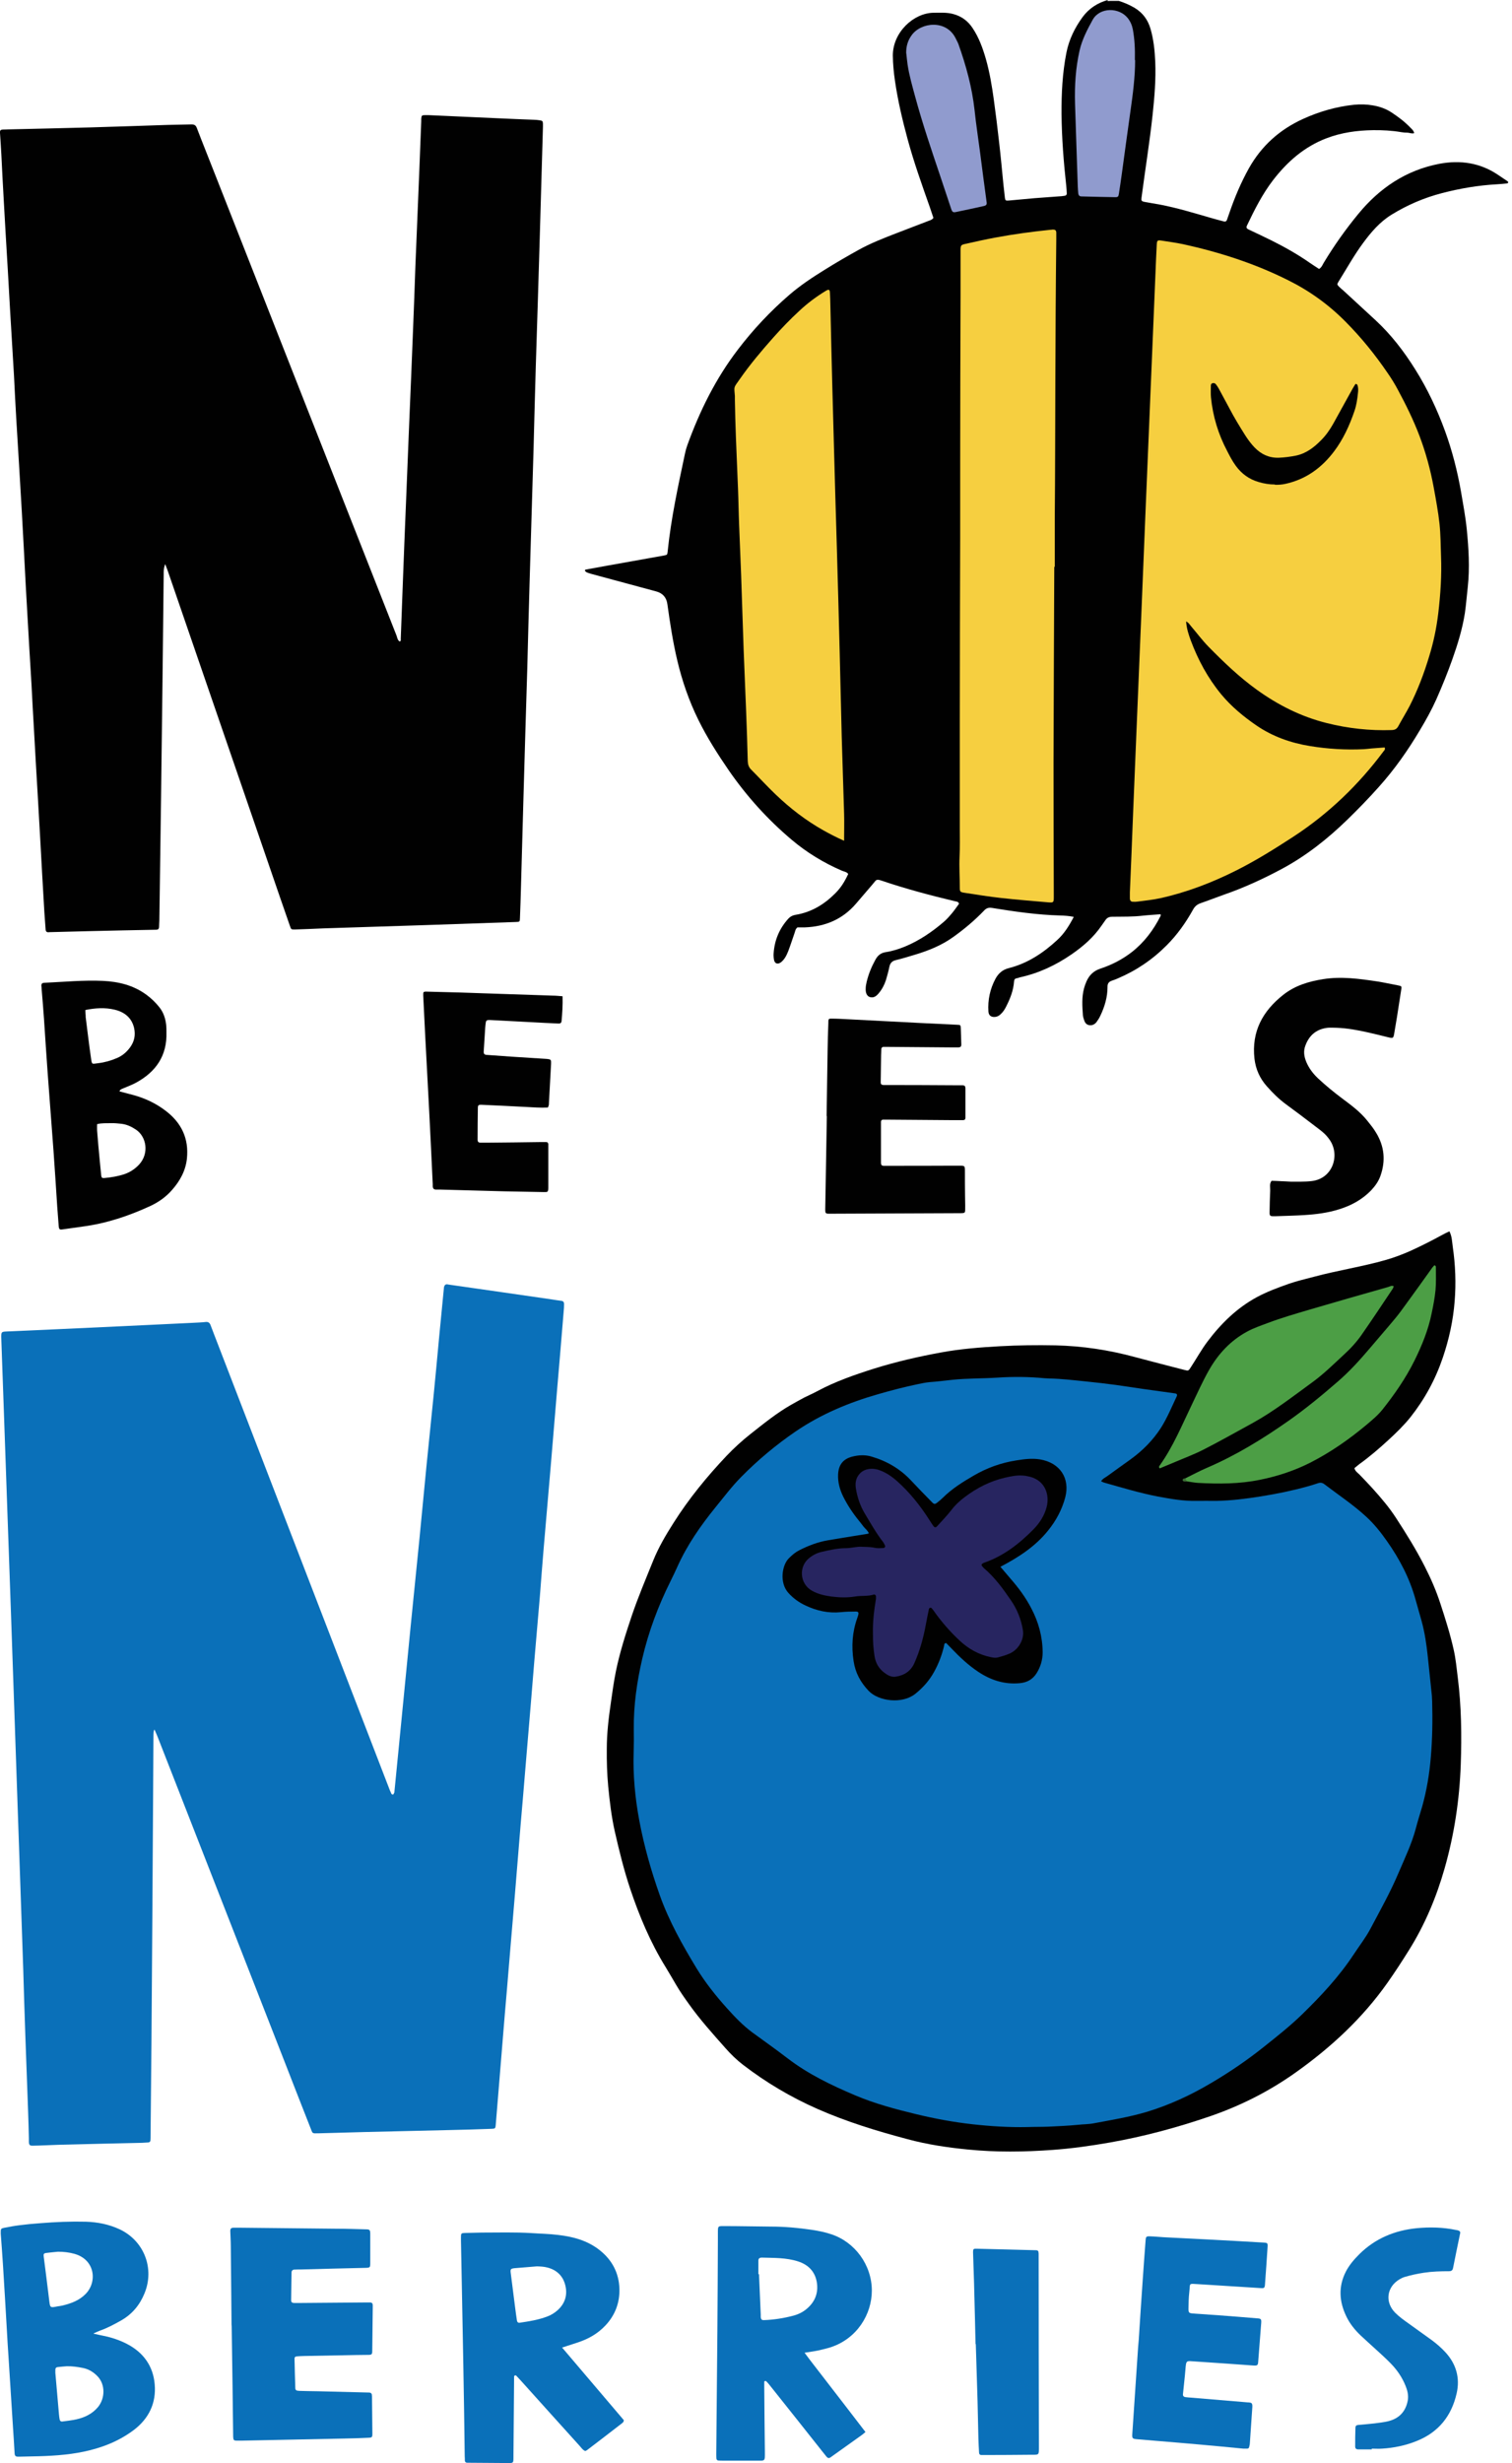 <svg width="121" height="197" viewBox="0 0 121 197" fill="none" xmlns="http://www.w3.org/2000/svg">
<path d="M31.56 143.34C31.78 141.07 32.01 138.8 32.23 136.53C32.44 134.39 32.65 132.24 32.86 130.1C33.09 127.75 33.34 125.39 33.57 123.04C33.76 121.11 33.94 119.17 34.13 117.24C34.32 115.33 34.52 113.42 34.71 111.51C34.86 110 35 108.48 35.14 106.97C35.27 105.67 35.39 104.36 35.52 103.06C35.52 102.98 35.54 102.89 35.58 102.82C35.6 102.77 35.67 102.73 35.72 102.72C35.78 102.71 35.84 102.73 35.91 102.74C37.33 102.94 38.75 103.15 40.17 103.35C41.49 103.54 42.8 103.73 44.12 103.92C44.39 103.96 44.66 104.01 44.93 104.04C45.09 104.06 45.14 104.16 45.14 104.3C45.14 104.49 45.13 104.68 45.11 104.87C44.94 106.93 44.77 108.99 44.59 111.06C44.42 113.06 44.26 115.06 44.09 117.06C43.9 119.31 43.7 121.56 43.51 123.81C43.4 125.07 43.31 126.34 43.21 127.6C43.06 129.35 42.91 131.09 42.76 132.84C42.66 134.02 42.57 135.2 42.47 136.38C42.36 137.73 42.24 139.07 42.13 140.42C42.03 141.58 41.94 142.73 41.84 143.89C41.72 145.28 41.6 146.67 41.49 148.06C41.39 149.28 41.29 150.5 41.19 151.72C41.08 153.02 40.97 154.33 40.86 155.63C40.76 156.79 40.67 157.95 40.57 159.1C40.45 160.49 40.33 161.88 40.22 163.27C40.12 164.45 40.03 165.63 39.93 166.81C39.84 167.86 39.76 168.91 39.67 169.97C39.65 170.22 39.62 170.25 39.36 170.26C38.22 170.3 37.08 170.34 35.94 170.36C33.66 170.42 31.38 170.46 29.1 170.52C27.9 170.55 26.69 170.59 25.49 170.62C24.95 170.63 25.03 170.65 24.85 170.2C24.17 168.47 23.49 166.74 22.82 165.01C19.42 156.32 16.03 147.64 12.63 138.95C12.56 138.76 12.47 138.58 12.36 138.32C12.26 138.52 12.29 138.66 12.28 138.8C12.27 140.55 12.26 142.31 12.25 144.06C12.21 150.5 12.17 156.95 12.12 163.39C12.1 165.86 12.07 168.33 12.05 170.8C12.05 170.93 12.05 171.05 12.04 171.18C12.04 171.27 11.98 171.34 11.88 171.35C11.71 171.36 11.54 171.37 11.37 171.38C9.13 171.43 6.89 171.48 4.65 171.54C3.97 171.56 3.3 171.6 2.62 171.61C2.38 171.61 2.33 171.56 2.31 171.32C2.31 171.21 2.31 171.11 2.31 171C2.29 170.3 2.28 169.61 2.25 168.91C2.18 166.8 2.09 164.69 2.02 162.58C1.96 160.89 1.91 159.2 1.86 157.51C1.78 155.08 1.69 152.66 1.61 150.23C1.53 147.82 1.44 145.42 1.36 143.01C1.28 140.58 1.19 138.16 1.11 135.73C1.03 133.32 0.94 130.92 0.86 128.51C0.77 126.06 0.69 123.61 0.6 121.17C0.52 118.79 0.43 116.4 0.35 114.02C0.27 111.76 0.19 109.5 0.11 107.25C0.11 107.14 0.1 107.04 0.1 106.93C0.1 106.53 0.12 106.51 0.53 106.49C1.88 106.43 3.23 106.37 4.58 106.31C6.37 106.23 8.17 106.14 9.96 106.06C11.77 105.97 13.59 105.89 15.4 105.8C15.76 105.78 16.12 105.77 16.47 105.73C16.67 105.71 16.78 105.8 16.85 105.98C16.94 106.22 17.03 106.45 17.12 106.69C21.81 118.86 26.51 131.02 31.2 143.19C31.24 143.29 31.28 143.38 31.33 143.48C31.51 143.63 31.5 143.41 31.57 143.35L31.56 143.34Z" fill="#0A70B9"/>
<path d="M13.2 45.16C13.09 45.5 13.1 45.71 13.1 45.92C13.07 48.62 13.04 51.33 13.01 54.03C12.97 57.26 12.93 60.49 12.89 63.72C12.85 66.85 12.8 69.97 12.76 73.1C12.76 73.44 12.75 73.78 12.73 74.11C12.72 74.31 12.66 74.36 12.45 74.36C11.58 74.38 10.72 74.39 9.85 74.41C7.93 74.45 6.01 74.5 4.08 74.55C4.02 74.55 3.95 74.55 3.89 74.56C3.74 74.57 3.66 74.5 3.65 74.34C3.62 73.88 3.58 73.41 3.55 72.95C3.43 70.95 3.32 68.94 3.21 66.94C3.15 65.89 3.09 64.83 3.03 63.78C2.92 61.92 2.81 60.07 2.71 58.21C2.64 57.05 2.58 55.89 2.52 54.73C2.41 52.92 2.3 51.1 2.2 49.29C2.15 48.47 2.11 47.65 2.06 46.82C1.96 44.88 1.86 42.94 1.75 41C1.61 38.49 1.45 35.98 1.3 33.47C1.23 32.33 1.18 31.19 1.12 30.05C1.02 28.32 0.91 26.59 0.81 24.86C0.74 23.74 0.69 22.62 0.62 21.51C0.51 19.68 0.4 17.84 0.3 16.01C0.23 14.81 0.17 13.61 0.11 12.4C0.08 11.81 0.04 11.22 -2.32675e-05 10.63C-0.01 10.42 0.04 10.37 0.25 10.36C0.38 10.36 0.5 10.36 0.63 10.35C2.83 10.3 5.02 10.25 7.22 10.19C9.29 10.13 11.36 10.06 13.43 9.99C14.06 9.97 14.7 9.97 15.33 9.95C15.55 9.95 15.67 10.02 15.75 10.23C16.23 11.49 16.74 12.74 17.23 14C22.06 26.27 26.88 38.53 31.72 50.8C31.79 50.97 31.8 51.18 31.97 51.3C32.1 51.29 32.07 51.19 32.07 51.11C32.13 49.59 32.18 48.07 32.24 46.55C32.32 44.36 32.41 42.16 32.5 39.97C32.58 37.99 32.66 36 32.74 34.02C32.85 31.42 32.96 28.83 33.06 26.23C33.13 24.61 33.18 22.98 33.24 21.35C33.34 18.75 33.46 16.16 33.56 13.56C33.61 12.27 33.66 10.99 33.71 9.7C33.71 9.64 33.71 9.57 33.71 9.51C33.73 9.24 33.76 9.21 34 9.21C34.11 9.21 34.21 9.21 34.32 9.21C36.09 9.29 37.87 9.37 39.64 9.45C40.67 9.5 41.71 9.54 42.74 9.58C42.89 9.58 43.04 9.6 43.18 9.62C43.4 9.65 43.44 9.68 43.45 9.89C43.45 9.97 43.45 10.06 43.45 10.14C43.37 13.03 43.28 15.92 43.2 18.82C43.1 22.28 42.99 25.74 42.88 29.21C42.81 31.43 42.76 33.64 42.7 35.86C42.6 39.45 42.48 43.04 42.38 46.63C42.31 48.87 42.26 51.11 42.2 53.34C42.09 56.95 41.98 60.56 41.88 64.17C41.81 66.45 41.76 68.73 41.69 71.01C41.67 71.81 41.64 72.61 41.61 73.42C41.6 73.72 41.6 73.73 41.28 73.74C38.85 73.82 36.42 73.91 33.99 73.99C31.29 74.08 28.58 74.16 25.88 74.25C25.12 74.28 24.36 74.32 23.6 74.34C23.3 74.34 23.3 74.34 23.2 74.05C22.65 72.48 22.11 70.9 21.57 69.33C18.86 61.45 16.15 53.58 13.44 45.7C13.39 45.54 13.32 45.39 13.22 45.12L13.2 45.16Z" fill="#010101"/>
<path d="M88.63 0.08C88.71 0.08 88.8 0.08 88.88 0.07C89.01 0.07 89.14 0.07 89.27 0.07C89.36 0.07 89.44 0.07 89.53 0.07C89.97 0.21 90.4 0.39 90.8 0.63C91.45 1.02 91.86 1.58 92.07 2.3C92.32 3.16 92.41 4.04 92.45 4.93C92.51 6.35 92.39 7.76 92.24 9.17C92 11.4 91.64 13.6 91.35 15.82C91.32 16.05 91.35 16.1 91.61 16.15C92.02 16.23 92.44 16.29 92.86 16.37C94.21 16.63 95.52 17.03 96.84 17.41C97.2 17.52 97.57 17.61 97.94 17.71C98.06 17.74 98.15 17.7 98.19 17.58C98.26 17.38 98.33 17.18 98.4 16.98C98.82 15.76 99.32 14.58 99.95 13.45C100.96 11.66 102.41 10.36 104.28 9.51C105.58 8.92 106.93 8.53 108.35 8.38C108.86 8.33 109.36 8.34 109.87 8.43C110.4 8.52 110.89 8.69 111.34 8.98C111.89 9.34 112.41 9.73 112.87 10.21C112.98 10.33 113.13 10.43 113.17 10.65C112.99 10.71 112.81 10.62 112.64 10.61C112.47 10.61 112.3 10.6 112.14 10.57C111.39 10.44 110.62 10.4 109.87 10.41C108.6 10.43 107.35 10.6 106.15 11.06C104.37 11.74 103.01 12.94 101.87 14.42C101.02 15.53 100.39 16.78 99.79 18.04C99.72 18.19 99.76 18.27 99.89 18.34C100.52 18.64 101.15 18.93 101.77 19.24C102.83 19.77 103.86 20.35 104.83 21.03C105.07 21.2 105.32 21.35 105.56 21.51C105.76 21.39 105.83 21.2 105.92 21.04C106.75 19.66 107.68 18.35 108.7 17.11C110.4 15.04 112.52 13.61 115.19 13.1C116.84 12.79 118.43 13.01 119.86 13.97C120.12 14.15 120.39 14.32 120.65 14.5C120.68 14.52 120.7 14.57 120.69 14.6C120.69 14.63 120.64 14.67 120.61 14.67C120.34 14.7 120.06 14.72 119.79 14.74C118.31 14.82 116.85 15.07 115.42 15.44C113.98 15.81 112.63 16.39 111.36 17.17C110.42 17.75 109.72 18.57 109.08 19.44C108.35 20.43 107.76 21.5 107.11 22.54C106.99 22.74 107 22.76 107.15 22.92C107.27 23.04 107.4 23.15 107.53 23.26C108.38 24.05 109.24 24.83 110.09 25.62C111.34 26.78 112.36 28.11 113.26 29.55C114.24 31.11 115.02 32.77 115.65 34.5C116.22 36.07 116.63 37.68 116.92 39.33C117.09 40.33 117.28 41.33 117.38 42.33C117.53 43.86 117.63 45.4 117.46 46.95C117.38 47.64 117.33 48.34 117.23 49.03C117.03 50.31 116.65 51.54 116.22 52.75C115.84 53.82 115.41 54.88 114.95 55.92C114.57 56.77 114.12 57.58 113.64 58.38C112.68 60 111.6 61.54 110.34 62.94C109.54 63.84 108.7 64.7 107.84 65.54C106.26 67.08 104.54 68.44 102.59 69.49C101.08 70.3 99.53 71.01 97.91 71.57C97.29 71.79 96.68 72.03 96.07 72.24C95.79 72.34 95.61 72.5 95.47 72.76C94.89 73.8 94.21 74.76 93.37 75.6C92.24 76.74 90.94 77.62 89.46 78.25C89.3 78.32 89.15 78.38 88.99 78.43C88.74 78.51 88.62 78.66 88.63 78.94C88.63 79.76 88.4 80.52 88.05 81.25C87.97 81.42 87.87 81.58 87.76 81.73C87.61 81.93 87.41 82.03 87.16 81.99C86.92 81.95 86.81 81.77 86.75 81.56C86.71 81.44 86.67 81.32 86.66 81.19C86.61 80.47 86.56 79.76 86.75 79.05C86.8 78.87 86.86 78.69 86.94 78.51C87.16 78 87.51 77.65 88.06 77.47C88.97 77.17 89.81 76.74 90.57 76.15C91.57 75.37 92.31 74.38 92.88 73.25C92.9 73.22 92.88 73.17 92.88 73.12C92.42 73.16 91.96 73.18 91.5 73.23C90.68 73.33 89.85 73.31 89.03 73.32C88.77 73.32 88.59 73.39 88.45 73.61C88.36 73.75 88.25 73.88 88.16 74.02C87.52 74.96 86.68 75.69 85.75 76.33C84.49 77.2 83.12 77.84 81.61 78.17C81.53 78.19 81.45 78.23 81.37 78.24C81.22 78.26 81.16 78.35 81.15 78.5C81.1 79.21 80.85 79.85 80.53 80.48C80.41 80.73 80.26 80.96 80.05 81.14C79.94 81.24 79.82 81.31 79.66 81.33C79.33 81.37 79.12 81.23 79.1 80.9C79.04 79.97 79.23 79.09 79.67 78.27C79.9 77.85 80.24 77.55 80.73 77.43C82.24 77.05 83.5 76.21 84.63 75.16C85.18 74.65 85.56 74.04 85.93 73.33C85.53 73.25 85.18 73.23 84.83 73.22C83.01 73.17 81.21 72.91 79.42 72.62C79.13 72.57 78.94 72.62 78.75 72.83C78 73.61 77.18 74.3 76.3 74.93C75.36 75.61 74.31 76.03 73.21 76.36C72.7 76.51 72.2 76.67 71.69 76.79C71.38 76.86 71.23 77.04 71.17 77.34C71.1 77.69 71 78.04 70.9 78.38C70.78 78.76 70.59 79.12 70.33 79.43C70.15 79.65 69.94 79.83 69.63 79.75C69.38 79.68 69.25 79.42 69.28 79.01C69.28 78.84 69.33 78.68 69.36 78.51C69.51 77.89 69.75 77.31 70.06 76.75C70.25 76.41 70.49 76.21 70.89 76.15C71.41 76.07 71.92 75.91 72.41 75.71C73.57 75.23 74.6 74.53 75.55 73.71C75.79 73.5 76 73.26 76.2 73.02C76.4 72.78 76.57 72.52 76.75 72.28C76.68 72.09 76.53 72.11 76.42 72.08C74.45 71.61 72.49 71.09 70.57 70.44C70.49 70.41 70.41 70.39 70.33 70.37C70.22 70.35 70.12 70.37 70.05 70.46C69.97 70.56 69.89 70.66 69.81 70.75C69.37 71.26 68.93 71.78 68.49 72.29C67.42 73.53 66.03 74.11 64.42 74.17C64.21 74.17 64 74.17 63.82 74.17C63.64 74.31 63.64 74.49 63.58 74.64C63.41 75.12 63.26 75.6 63.08 76.07C62.95 76.4 62.79 76.73 62.5 76.96C62.24 77.16 61.99 77.07 61.94 76.76C61.91 76.59 61.9 76.42 61.91 76.26C61.98 75.19 62.37 74.26 63.1 73.46C63.25 73.3 63.43 73.21 63.65 73.17C64.91 72.97 65.94 72.35 66.83 71.46C67.28 71.01 67.56 70.58 67.88 69.9C67.76 69.73 67.55 69.71 67.38 69.64C65.92 69.01 64.57 68.19 63.35 67.16C61.43 65.54 59.77 63.7 58.34 61.64C57.44 60.33 56.59 59 55.89 57.58C55.14 56.06 54.59 54.47 54.2 52.82C53.85 51.34 53.62 49.84 53.41 48.33C53.337 47.783 53.037 47.44 52.51 47.3C50.78 46.83 49.05 46.37 47.32 45.9C47.2 45.87 47.08 45.82 46.96 45.78C46.89 45.72 46.76 45.69 46.84 45.56C48.04 45.34 49.25 45.12 50.45 44.91C51.34 44.75 52.24 44.59 53.13 44.43C53.4 44.38 53.4 44.37 53.43 44.11C53.7 41.46 54.27 38.86 54.82 36.26C54.87 36.03 54.93 35.81 55.01 35.59C56 32.86 57.28 30.27 59.05 27.96C60.27 26.36 61.64 24.9 63.17 23.58C64.04 22.83 64.99 22.2 65.96 21.6C66.87 21.03 67.8 20.49 68.74 19.97C69.68 19.45 70.69 19.06 71.69 18.67C72.57 18.33 73.46 17.99 74.35 17.65C74.47 17.61 74.59 17.57 74.7 17.43C74.61 17.15 74.51 16.86 74.41 16.57C73.78 14.78 73.14 13 72.64 11.16C72.22 9.61 71.85 8.05 71.62 6.46C71.52 5.79 71.46 5.12 71.45 4.44C71.45 2.58 73.11 1.04 74.71 1.02C75.24 1.02 75.76 0.98 76.28 1.12C76.95 1.3 77.45 1.67 77.83 2.24C78.34 3 78.65 3.86 78.9 4.73C79.2 5.79 79.38 6.87 79.53 7.96C79.69 9.11 79.83 10.26 79.96 11.42C80.09 12.53 80.19 13.65 80.3 14.76C80.34 15.12 80.38 15.47 80.42 15.83C80.45 16.03 80.48 16.06 80.72 16.04C81.41 15.98 82.11 15.91 82.8 15.85C83.43 15.8 84.06 15.76 84.69 15.71C84.86 15.7 85.03 15.69 85.19 15.66C85.31 15.65 85.38 15.57 85.37 15.45C85.36 15.26 85.35 15.07 85.33 14.88C85.12 12.97 84.97 11.05 84.95 9.13C84.94 7.48 85.02 5.84 85.34 4.22C85.55 3.16 86.01 2.22 86.64 1.36C87.14 0.68 87.83 0.23 88.65 0L88.63 0.08Z" fill="#010101"/>
<path d="M108.39 117.42C108.45 117.67 108.64 117.78 108.79 117.93C109.5 118.66 110.19 119.4 110.83 120.19C111.15 120.58 111.45 120.99 111.73 121.42C112.55 122.68 113.34 123.95 114.02 125.29C114.51 126.25 114.94 127.24 115.27 128.26C115.67 129.48 116.06 130.71 116.34 131.97C116.5 132.69 116.57 133.43 116.66 134.16C116.95 136.47 116.98 138.79 116.9 141.12C116.8 143.94 116.38 146.72 115.61 149.42C114.95 151.74 114.02 153.96 112.73 156.01C112.18 156.89 111.62 157.75 111.02 158.6C109.02 161.43 106.52 163.74 103.71 165.74C101.55 167.28 99.2 168.46 96.68 169.31C94.12 170.18 91.51 170.88 88.85 171.35C87.31 171.62 85.76 171.84 84.2 171.95C81.96 172.11 79.73 172.14 77.49 171.92C75.85 171.76 74.22 171.52 72.63 171.09C70.18 170.44 67.76 169.7 65.44 168.68C63.3 167.74 61.31 166.56 59.46 165.14C58.94 164.74 58.47 164.28 58.04 163.79C57.03 162.65 56.01 161.52 55.13 160.28C54.77 159.78 54.42 159.28 54.11 158.75C53.83 158.28 53.56 157.8 53.27 157.33C52.05 155.36 51.16 153.24 50.43 151.06C49.93 149.56 49.55 148.02 49.2 146.48C48.93 145.28 48.79 144.07 48.67 142.85C48.58 141.86 48.55 140.87 48.56 139.88C48.56 138.65 48.7 137.44 48.88 136.22C49 135.36 49.12 134.5 49.29 133.66C49.6 132.15 50.07 130.68 50.56 129.22C51.07 127.72 51.69 126.26 52.28 124.8C52.71 123.74 53.29 122.76 53.9 121.8C55.12 119.87 56.57 118.1 58.14 116.44C58.75 115.8 59.41 115.2 60.11 114.65C61.14 113.84 62.16 113.01 63.3 112.36C63.65 112.16 64 111.97 64.35 111.78C64.71 111.6 65.08 111.44 65.43 111.25C66.87 110.48 68.4 109.95 69.95 109.46C71.71 108.91 73.5 108.5 75.3 108.17C76.86 107.88 78.44 107.76 80.02 107.67C81.5 107.59 82.98 107.57 84.46 107.6C86.62 107.65 88.75 107.97 90.84 108.54C92.14 108.89 93.45 109.22 94.76 109.56C95.11 109.65 95.11 109.65 95.31 109.33C95.75 108.66 96.14 107.95 96.62 107.31C97.71 105.86 98.98 104.61 100.59 103.74C101.41 103.3 102.28 102.98 103.16 102.67C103.82 102.44 104.5 102.29 105.17 102.11C107.07 101.6 109.01 101.31 110.9 100.77C111.57 100.58 112.22 100.33 112.86 100.05C113.72 99.66 114.57 99.23 115.41 98.77C115.59 98.67 115.78 98.58 115.99 98.48C116.2 98.88 116.2 99.31 116.26 99.72C116.47 101.17 116.53 102.62 116.41 104.08C116.29 105.62 115.96 107.12 115.46 108.59C114.87 110.33 114.01 111.91 112.87 113.35C112.34 114.01 111.73 114.6 111.11 115.17C110.36 115.86 109.59 116.52 108.77 117.11C108.64 117.21 108.52 117.32 108.39 117.42Z" fill="#010101"/>
<path d="M66.15 89.28C66.18 87.53 66.2 85.77 66.23 84.02C66.24 83.28 66.26 82.54 66.29 81.8C66.29 81.46 66.3 81.46 66.67 81.47C66.88 81.47 67.09 81.48 67.3 81.49C69.43 81.6 71.56 81.71 73.69 81.82C74.66 81.87 75.63 81.91 76.6 81.96C76.87 81.97 76.88 81.98 76.89 82.26C76.9 82.68 76.92 83.1 76.93 83.53C76.93 83.7 76.87 83.76 76.71 83.77C76.5 83.77 76.29 83.77 76.08 83.77C74.43 83.76 72.78 83.74 71.13 83.73C70.98 83.73 70.83 83.73 70.69 83.73C70.6 83.73 70.54 83.8 70.53 83.89C70.52 84.06 70.52 84.23 70.51 84.4C70.5 85.12 70.49 85.84 70.48 86.55C70.48 86.72 70.54 86.77 70.71 86.78C70.88 86.78 71.05 86.78 71.22 86.78C72.95 86.78 74.69 86.79 76.42 86.8C76.61 86.8 76.8 86.8 76.99 86.8C77.2 86.8 77.26 86.86 77.26 87.06C77.26 87.63 77.26 88.2 77.26 88.77C77.26 88.98 77.26 89.19 77.26 89.4C77.26 89.53 77.19 89.59 77.06 89.59C76.83 89.59 76.6 89.59 76.36 89.59C74.61 89.58 72.85 89.56 71.1 89.55C70.95 89.55 70.8 89.55 70.66 89.55C70.57 89.55 70.51 89.61 70.5 89.71C70.5 89.73 70.5 89.75 70.5 89.77C70.5 90.85 70.5 91.92 70.5 93C70.5 93.15 70.55 93.24 70.72 93.24C70.89 93.24 71.06 93.24 71.23 93.24C72.94 93.24 74.65 93.24 76.37 93.23C76.5 93.23 76.62 93.23 76.75 93.23C77.21 93.23 77.22 93.23 77.22 93.67C77.22 94.32 77.22 94.98 77.23 95.63C77.23 95.99 77.25 96.35 77.24 96.71C77.24 97 77.22 97.02 76.9 97.03C76.75 97.03 76.6 97.03 76.46 97.03C73.23 97.04 69.99 97.06 66.76 97.07C66.61 97.07 66.46 97.07 66.32 97.07C66.08 97.07 66.04 97.02 66.04 96.76C66.08 94.25 66.13 91.73 66.17 89.22C66.17 89.22 66.18 89.22 66.19 89.22L66.15 89.28Z" fill="#010101"/>
<path d="M45.02 79.68C45.04 80.37 45 81.02 44.94 81.67C44.92 81.83 44.82 81.87 44.68 81.86C44.32 81.84 43.96 81.83 43.6 81.81C42.14 81.73 40.69 81.66 39.23 81.58C39.19 81.58 39.15 81.58 39.1 81.58C38.98 81.58 38.9 81.63 38.88 81.75C38.86 81.9 38.84 82.04 38.83 82.19C38.79 82.82 38.75 83.45 38.71 84.09C38.7 84.28 38.76 84.36 38.96 84.37C39.61 84.42 40.27 84.46 40.92 84.51C41.81 84.57 42.69 84.62 43.58 84.68C43.71 84.68 43.83 84.7 43.96 84.72C44.05 84.74 44.1 84.81 44.1 84.9C44.1 84.96 44.1 85.03 44.1 85.09C44.04 86.12 43.99 87.16 43.93 88.19C43.93 88.31 43.93 88.44 43.84 88.58C43.25 88.61 42.64 88.56 42.03 88.53C40.87 88.47 39.71 88.41 38.55 88.36C38.29 88.35 38.24 88.39 38.24 88.63C38.23 89.47 38.22 90.32 38.22 91.16C38.22 91.32 38.3 91.39 38.45 91.39C38.62 91.39 38.79 91.39 38.96 91.39C40.4 91.38 41.83 91.36 43.27 91.34C43.42 91.34 43.57 91.34 43.71 91.34C43.81 91.34 43.86 91.4 43.88 91.49C43.88 91.57 43.88 91.66 43.88 91.74C43.88 92.82 43.88 93.89 43.88 94.97C43.88 95.38 43.81 95.34 43.48 95.34C42.42 95.32 41.37 95.3 40.31 95.28C38.6 95.24 36.89 95.18 35.18 95.14C35.07 95.14 34.97 95.14 34.86 95.14C34.71 95.13 34.64 95.04 34.63 94.89C34.63 94.83 34.63 94.76 34.63 94.7C34.54 92.78 34.45 90.86 34.35 88.94C34.24 86.85 34.13 84.76 34.02 82.68C33.97 81.67 33.92 80.66 33.87 79.64C33.86 79.33 33.87 79.3 34.17 79.31C35.06 79.33 35.94 79.36 36.83 79.38C38.01 79.42 39.19 79.46 40.38 79.5C41.67 79.54 42.96 79.59 44.24 79.63C44.49 79.63 44.74 79.66 45.02 79.68Z" fill="#010101"/>
<path d="M103.34 94.51C103.84 94.5 104.41 94.53 104.98 94.46C106.66 94.26 107.25 92.39 106.42 91.18C106.29 90.99 106.14 90.81 105.97 90.65C105.74 90.44 105.48 90.25 105.23 90.06C104.46 89.47 103.68 88.88 102.9 88.31C102.33 87.89 101.84 87.4 101.38 86.88C100.82 86.25 100.49 85.52 100.39 84.67C100.15 82.5 101.04 80.87 102.7 79.56C103.64 78.82 104.74 78.49 105.9 78.31C107.34 78.08 108.77 78.28 110.19 78.49C110.77 78.58 111.35 78.71 111.93 78.82C112.15 78.86 112.18 78.9 112.14 79.12C112.03 79.85 111.91 80.58 111.8 81.31C111.73 81.75 111.65 82.18 111.58 82.62C111.51 83.05 111.49 83.06 111.05 82.95C110.54 82.82 110.03 82.7 109.51 82.58C108.67 82.39 107.81 82.23 106.95 82.2C106.72 82.2 106.48 82.18 106.25 82.2C105.37 82.3 104.78 82.78 104.47 83.61C104.29 84.07 104.36 84.52 104.55 84.96C104.76 85.45 105.08 85.87 105.47 86.24C106.09 86.82 106.74 87.35 107.42 87.86C108.13 88.39 108.85 88.92 109.41 89.62C109.66 89.93 109.92 90.25 110.12 90.59C110.79 91.68 110.9 92.84 110.47 94.05C110.31 94.5 110.04 94.87 109.72 95.21C109.01 95.94 108.15 96.41 107.19 96.71C106.28 97 105.34 97.12 104.39 97.18C103.63 97.23 102.87 97.24 102.11 97.27C102.03 97.27 101.94 97.27 101.86 97.27C101.65 97.27 101.6 97.21 101.6 97C101.61 96.41 101.62 95.82 101.65 95.23C101.66 94.97 101.57 94.68 101.76 94.44C102.01 94.44 102.26 94.46 102.51 94.47C102.76 94.48 103.02 94.49 103.33 94.51H103.34Z" fill="#010101"/>
<path d="M94.92 49.71C94.96 50.26 95.12 50.76 95.3 51.24C95.88 52.79 96.66 54.23 97.72 55.52C98.54 56.51 99.51 57.31 100.56 58.03C101.85 58.91 103.3 59.42 104.84 59.67C106.26 59.9 107.69 59.99 109.13 59.92C109.34 59.91 109.55 59.88 109.76 59.86C110.12 59.83 110.47 59.81 110.81 59.78C110.87 59.94 110.79 60.01 110.72 60.09C108.72 62.77 106.34 65.06 103.53 66.9C102.04 67.87 100.54 68.81 98.95 69.61C97 70.59 94.97 71.37 92.84 71.84C92.24 71.97 91.63 72.03 91.03 72.11C90.91 72.13 90.78 72.13 90.65 72.12C90.5 72.12 90.43 72.02 90.42 71.88C90.42 71.71 90.42 71.54 90.42 71.37C90.51 69.24 90.6 67.11 90.68 64.98C90.76 62.95 90.85 60.93 90.93 58.9C91.06 55.78 91.19 52.65 91.32 49.53C91.44 46.51 91.57 43.49 91.69 40.48C91.82 37.38 91.95 34.28 92.08 31.17C92.21 28.13 92.33 25.09 92.46 22.05C92.49 21.23 92.53 20.4 92.57 19.58C92.59 19.23 92.62 19.2 92.93 19.24C93.51 19.33 94.1 19.41 94.68 19.53C97.6 20.17 100.43 21.08 103.1 22.42C104.81 23.27 106.35 24.38 107.7 25.75C108.94 27 110.04 28.36 111.03 29.81C111.33 30.24 111.61 30.69 111.86 31.16C112.5 32.35 113.1 33.56 113.58 34.82C114.09 36.16 114.47 37.55 114.73 38.96C114.91 39.94 115.09 40.91 115.2 41.9C115.29 42.76 115.29 43.63 115.32 44.49C115.38 46.01 115.28 47.53 115.1 49.04C114.96 50.22 114.72 51.37 114.37 52.5C113.96 53.86 113.46 55.18 112.82 56.44C112.53 57 112.19 57.54 111.89 58.1C111.77 58.31 111.62 58.38 111.38 58.39C109.62 58.45 107.88 58.26 106.17 57.83C104.13 57.32 102.3 56.4 100.6 55.18C99.18 54.16 97.94 52.97 96.72 51.73C96.22 51.22 95.79 50.64 95.32 50.09C95.2 49.95 95.11 49.77 94.88 49.69L94.92 49.71Z" fill="#F6CF40"/>
<path d="M84.37 45.35C84.35 50.57 84.32 55.79 84.31 61C84.31 64.46 84.32 67.93 84.33 71.39C84.33 71.52 84.33 71.64 84.33 71.77C84.33 72.18 84.3 72.2 83.9 72.17C82.64 72.06 81.37 71.96 80.11 71.82C79.12 71.71 78.14 71.55 77.16 71.4C76.84 71.35 76.81 71.31 76.81 70.99C76.81 70.17 76.75 69.34 76.79 68.52C76.83 67.76 76.81 67 76.81 66.24C76.81 63.35 76.81 60.45 76.81 57.56C76.81 52.72 76.83 47.88 76.84 43.05C76.84 38.8 76.84 34.56 76.85 30.31C76.85 28.07 76.87 25.83 76.87 23.59C76.87 22.45 76.87 21.31 76.87 20.17C76.87 20.09 76.87 20 76.87 19.92C76.88 19.63 76.92 19.58 77.24 19.51C78.04 19.33 78.85 19.15 79.66 19C81.11 18.73 82.58 18.53 84.05 18.38C84.11 18.38 84.18 18.37 84.24 18.36C84.44 18.36 84.52 18.41 84.53 18.6C84.53 18.77 84.53 18.94 84.53 19.11C84.51 21.07 84.49 23.04 84.48 25C84.46 28.65 84.45 32.31 84.44 35.96C84.44 37.8 84.42 39.64 84.41 41.47C84.41 42.76 84.41 44.05 84.41 45.33C84.4 45.33 84.38 45.33 84.37 45.33V45.35Z" fill="#F6CF40"/>
<path d="M67.54 67.24C66.95 66.98 66.43 66.71 65.91 66.42C64.5 65.63 63.23 64.65 62.07 63.54C61.4 62.9 60.77 62.21 60.11 61.55C59.92 61.36 59.85 61.15 59.84 60.87C59.81 59.54 59.76 58.21 59.71 56.88C59.65 55.23 59.57 53.59 59.51 51.94C59.44 49.96 59.38 47.97 59.31 45.99C59.26 44.66 59.2 43.33 59.15 42C59.11 41.03 59.1 40.06 59.06 39.09C59.01 37.7 58.94 36.31 58.89 34.91C58.85 33.94 58.83 32.97 58.81 32C58.81 31.89 58.81 31.79 58.81 31.68C58.75 30.87 58.69 31.05 59.19 30.34C60.01 29.16 60.94 28.06 61.89 26.99C62.55 26.25 63.24 25.53 63.97 24.86C64.62 24.25 65.33 23.72 66.09 23.26C66.34 23.11 66.41 23.15 66.42 23.46C66.44 23.76 66.44 24.05 66.45 24.35C66.5 26.57 66.55 28.78 66.61 31C66.65 32.6 66.7 34.21 66.74 35.81C66.81 38.47 66.89 41.13 66.97 43.79C67.05 46.62 67.13 49.45 67.2 52.28C67.26 54.5 67.3 56.71 67.36 58.93C67.42 60.98 67.49 63.02 67.55 65.07C67.57 65.77 67.55 66.46 67.55 67.23L67.54 67.24Z" fill="#F6CF40"/>
<path d="M90.84 4.82C90.84 6.13 90.66 7.54 90.46 8.93C90.22 10.6 90 12.27 89.77 13.94C89.7 14.46 89.62 14.98 89.54 15.5C89.51 15.72 89.46 15.77 89.26 15.77C88.35 15.76 87.45 15.73 86.54 15.71C86.39 15.71 86.31 15.62 86.29 15.48C86.27 15.29 86.26 15.1 86.25 14.91C86.18 12.7 86.1 10.48 86.03 8.27C85.99 6.85 86.08 5.44 86.39 4.06C86.59 3.17 87.01 2.37 87.45 1.57C88.02 0.57 89.56 0.57 90.26 1.46C90.47 1.73 90.6 2.04 90.66 2.37C90.8 3.14 90.84 3.92 90.82 4.8L90.84 4.82Z" fill="#909BCE"/>
<path d="M72.52 4.27C72.51 3.74 72.63 3.27 72.94 2.84C73.68 1.77 75.73 1.54 76.48 3.07C76.55 3.22 76.64 3.37 76.7 3.53C77.31 5.24 77.79 6.99 77.99 8.8C78.11 9.95 78.29 11.1 78.44 12.25C78.61 13.57 78.78 14.89 78.96 16.2C78.98 16.36 78.91 16.43 78.77 16.47C78.03 16.63 77.29 16.8 76.54 16.95C76.27 17.01 76.21 16.97 76.12 16.71C75.84 15.87 75.56 15.03 75.28 14.19C74.56 12.05 73.83 9.92 73.24 7.74C73.01 6.89 72.76 6.03 72.63 5.16C72.59 4.87 72.56 4.57 72.53 4.28L72.52 4.27Z" fill="#909BCE"/>
<path d="M88.08 118.45C88.19 118.5 88.28 118.56 88.37 118.58C89.79 118.98 91.2 119.41 92.66 119.69C93.68 119.88 94.69 120.06 95.74 120.04C96.27 120.03 96.8 120.04 97.32 120.04C98.52 120.02 99.71 119.87 100.9 119.68C102.15 119.48 103.39 119.23 104.61 118.89C104.89 118.81 105.18 118.73 105.46 118.63C105.66 118.56 105.83 118.58 105.99 118.71C107.12 119.57 108.3 120.35 109.34 121.31C109.96 121.88 110.49 122.54 110.98 123.24C112 124.68 112.81 126.23 113.28 127.93C113.44 128.5 113.6 129.07 113.76 129.63C114.02 130.57 114.16 131.53 114.26 132.49C114.37 133.54 114.48 134.59 114.59 135.64C114.6 135.79 114.6 135.94 114.61 136.08C114.65 137.58 114.63 139.08 114.5 140.57C114.39 141.89 114.17 143.21 113.81 144.49C113.64 145.08 113.45 145.66 113.3 146.25C112.97 147.48 112.42 148.62 111.92 149.79C111.27 151.33 110.45 152.79 109.67 154.26C109.29 154.98 108.77 155.64 108.32 156.33C107.15 158.1 105.71 159.64 104.19 161.12C103.23 162.05 102.19 162.87 101.15 163.7C99.81 164.77 98.4 165.73 96.92 166.6C95.3 167.56 93.6 168.35 91.79 168.9C90.39 169.32 88.96 169.55 87.53 169.82C87.12 169.9 86.69 169.89 86.27 169.94C85.47 170.02 84.67 170.05 83.87 170.09C83.32 170.11 82.77 170.1 82.22 170.12C80.76 170.15 79.31 170.06 77.86 169.9C76.32 169.73 74.81 169.45 73.32 169.09C71.66 168.69 70.01 168.25 68.43 167.58C66.54 166.78 64.7 165.9 63.05 164.64C62.11 163.92 61.15 163.24 60.19 162.54C59.44 161.98 58.8 161.31 58.18 160.62C57.29 159.63 56.46 158.59 55.76 157.45C54.62 155.57 53.54 153.66 52.8 151.58C52.1 149.61 51.53 147.6 51.15 145.55C50.82 143.76 50.65 141.96 50.71 140.13C50.73 139.52 50.73 138.9 50.72 138.29C50.7 136.38 50.97 134.51 51.4 132.65C51.9 130.5 52.67 128.45 53.65 126.48C53.85 126.08 54.04 125.68 54.22 125.28C55 123.55 56.07 122.02 57.26 120.55C57.93 119.73 58.56 118.89 59.31 118.13C60.65 116.77 62.1 115.56 63.68 114.48C65.71 113.1 67.94 112.17 70.29 111.5C71.33 111.2 72.36 110.93 73.42 110.71C73.75 110.64 74.08 110.57 74.42 110.54C75.01 110.5 75.6 110.42 76.18 110.36C77.4 110.23 78.63 110.26 79.85 110.18C81.09 110.1 82.34 110.11 83.59 110.23C83.72 110.24 83.84 110.24 83.97 110.25C84.96 110.27 85.95 110.39 86.93 110.49C87.73 110.57 88.52 110.66 89.32 110.77C90.09 110.88 90.86 111 91.64 111.11C92.43 111.22 93.23 111.33 94.02 111.44C94.19 111.46 94.24 111.55 94.16 111.7C93.76 112.54 93.41 113.4 92.91 114.19C92.26 115.2 91.43 116.03 90.46 116.73C89.84 117.18 89.22 117.61 88.61 118.06C88.44 118.18 88.24 118.26 88.11 118.48L88.08 118.45Z" fill="#0A70B9"/>
<path d="M111.53 102.87C111.51 102.93 111.5 103 111.47 103.05C110.65 104.28 109.83 105.51 108.99 106.72C108.57 107.33 108.07 107.87 107.52 108.37C106.71 109.12 105.93 109.89 105.04 110.54C103.47 111.68 101.94 112.88 100.23 113.82C98.91 114.54 97.61 115.28 96.27 115.96C95.5 116.35 94.68 116.65 93.89 116.99C93.53 117.14 93.16 117.29 92.81 117.44C92.7 117.31 92.78 117.25 92.82 117.19C93.88 115.7 94.57 114.02 95.36 112.38C95.81 111.45 96.23 110.5 96.74 109.6C97.48 108.29 98.48 107.21 99.82 106.49C100.34 106.21 100.9 106.02 101.46 105.81C102.57 105.39 103.7 105.07 104.84 104.73C106.92 104.12 109.01 103.52 111.1 102.93C111.23 102.89 111.37 102.79 111.53 102.87Z" fill="#4C9E45"/>
<path d="M94.85 118.24C95.44 117.95 96.01 117.64 96.62 117.38C98.92 116.39 101.04 115.09 103.08 113.66C104.48 112.68 105.8 111.59 107.09 110.47C108 109.68 108.81 108.79 109.59 107.87C110.27 107.06 110.97 106.27 111.64 105.46C111.95 105.09 112.24 104.69 112.52 104.3C113.23 103.33 113.93 102.35 114.63 101.37C114.68 101.31 114.74 101.25 114.78 101.2C114.92 101.22 114.91 101.32 114.91 101.4C114.91 101.99 114.93 102.59 114.88 103.17C114.82 103.8 114.7 104.42 114.57 105.04C114.3 106.37 113.79 107.62 113.19 108.83C112.49 110.24 111.6 111.52 110.63 112.74C110.26 113.2 109.8 113.58 109.35 113.96C107.95 115.13 106.47 116.16 104.84 116.99C103.57 117.63 102.23 118.07 100.84 118.35C99.19 118.69 97.53 118.69 95.86 118.6C95.57 118.58 95.28 118.52 94.98 118.48C94.9 118.42 94.77 118.38 94.85 118.24Z" fill="#4C9E45"/>
<path d="M94.85 118.24C94.89 118.32 94.94 118.4 94.98 118.48C94.94 118.48 94.9 118.49 94.86 118.49C94.78 118.49 94.67 118.49 94.65 118.4C94.62 118.26 94.75 118.25 94.85 118.23V118.24Z" fill="#3C6E35"/>
<path d="M18.53 185.99C18.51 184.33 18.5 181.99 18.47 179.64C18.47 179.24 18.44 178.84 18.43 178.44C18.43 178.24 18.49 178.18 18.69 178.17C18.86 178.17 19.03 178.17 19.2 178.17C21.76 178.2 24.31 178.22 26.87 178.25C27.67 178.25 28.47 178.28 29.28 178.3C29.59 178.3 29.63 178.35 29.63 178.68C29.63 179.46 29.63 180.24 29.63 181.02C29.63 181.35 29.6 181.37 29.26 181.38C27.53 181.42 25.8 181.46 24.07 181.51C23.9 181.51 23.73 181.51 23.56 181.52C23.41 181.52 23.33 181.62 23.33 181.76C23.32 182.5 23.31 183.24 23.3 183.98C23.3 184.14 23.4 184.19 23.54 184.19C23.73 184.19 23.92 184.19 24.11 184.19C25.78 184.18 27.45 184.16 29.12 184.15C29.29 184.15 29.46 184.15 29.63 184.15C29.75 184.15 29.82 184.22 29.83 184.34C29.83 184.4 29.83 184.47 29.83 184.53C29.82 185.69 29.8 186.85 29.79 188.01C29.79 188.3 29.75 188.34 29.46 188.34C28.83 188.35 28.19 188.35 27.56 188.37C26.48 188.39 25.41 188.41 24.33 188.43C24.14 188.43 23.95 188.45 23.76 188.46C23.64 188.46 23.56 188.53 23.57 188.66C23.59 189.42 23.6 190.18 23.63 190.94C23.63 191.17 23.7 191.21 23.96 191.22C24.45 191.24 24.93 191.24 25.42 191.25C26.75 191.28 28.08 191.32 29.41 191.35C29.47 191.35 29.54 191.35 29.6 191.36C29.69 191.38 29.75 191.44 29.76 191.53C29.76 191.57 29.76 191.61 29.77 191.66C29.78 192.65 29.79 193.64 29.8 194.64C29.8 194.93 29.77 194.96 29.47 194.97C28.86 195 28.25 195.02 27.63 195.03C24.88 195.09 22.14 195.14 19.39 195.2C19.24 195.2 19.09 195.2 18.95 195.2C18.71 195.2 18.67 195.15 18.66 194.89C18.64 193.54 18.63 192.19 18.61 190.84C18.59 189.45 18.57 188.05 18.54 185.98L18.53 185.99Z" fill="#0A70B9"/>
<path d="M91.14 186.99C91.24 185.43 91.34 183.87 91.45 182.32C91.52 181.27 91.6 180.22 91.68 179.16C91.7 178.88 91.74 178.85 92.04 178.86C92.4 178.87 92.76 178.91 93.11 178.93C94.29 178.99 95.47 179.05 96.65 179.11C98.15 179.19 99.64 179.27 101.14 179.36C101.43 179.38 101.46 179.4 101.44 179.71C101.38 180.72 101.3 181.73 101.23 182.74C101.21 182.98 101.16 183.02 100.9 183C99.26 182.9 97.61 182.79 95.97 182.69C95.05 182.64 95.27 182.56 95.17 183.37C95.12 183.79 95.12 184.21 95.11 184.63C95.11 184.96 95.14 185 95.45 185.03C96.17 185.08 96.88 185.13 97.6 185.18C98.61 185.26 99.62 185.33 100.63 185.42C100.91 185.44 100.95 185.48 100.93 185.78C100.85 186.81 100.77 187.84 100.69 188.87C100.67 189.18 100.63 189.21 100.29 189.19C98.75 189.08 97.22 188.97 95.68 188.87C94.9 188.82 94.93 188.73 94.86 189.57C94.81 190.2 94.73 190.83 94.67 191.46C94.65 191.62 94.72 191.7 94.87 191.72C95.02 191.74 95.16 191.75 95.31 191.76C96.82 191.89 98.34 192.01 99.85 192.14C99.91 192.14 99.98 192.14 100.04 192.16C100.17 192.17 100.21 192.26 100.22 192.38C100.22 192.42 100.22 192.46 100.22 192.51C100.15 193.48 100.09 194.45 100.02 195.42C100.02 195.52 99.98 195.63 99.96 195.73C99.94 195.81 99.88 195.83 99.82 195.84C99.72 195.84 99.61 195.84 99.5 195.84C98.37 195.73 97.23 195.62 96.1 195.52C94.96 195.42 93.83 195.32 92.69 195.23C92.1 195.18 91.51 195.13 90.92 195.08C90.64 195.05 90.6 195 90.61 194.72C90.77 192.38 90.92 190.05 91.08 187.71C91.1 187.48 91.12 187.25 91.14 187.02V186.99Z" fill="#0A70B9"/>
<path d="M109.77 195.9C109.41 195.9 109.05 195.9 108.69 195.9C108.53 195.9 108.45 195.82 108.45 195.67C108.45 195.18 108.45 194.7 108.47 194.21C108.47 194 108.53 193.96 108.74 193.94C109.16 193.9 109.58 193.87 110 193.82C110.38 193.77 110.76 193.73 111.12 193.64C111.98 193.42 112.5 192.86 112.66 191.98C112.73 191.57 112.63 191.18 112.48 190.81C112.21 190.14 111.8 189.54 111.3 189.03C110.9 188.62 110.48 188.24 110.06 187.86C109.67 187.5 109.27 187.15 108.89 186.79C108.43 186.35 108.03 185.86 107.75 185.28C107.17 184.09 107.09 182.89 107.7 181.69C107.97 181.16 108.36 180.71 108.78 180.29C110.05 179.03 111.6 178.39 113.36 178.21C114.41 178.11 115.47 178.13 116.51 178.35C116.57 178.36 116.64 178.37 116.7 178.39C116.81 178.43 116.88 178.49 116.85 178.62C116.66 179.55 116.46 180.48 116.28 181.41C116.24 181.59 116.13 181.65 115.97 181.65C115.29 181.65 114.62 181.67 113.95 181.77C113.43 181.85 112.91 181.96 112.41 182.11C112.27 182.15 112.13 182.22 112.01 182.29C110.97 182.9 110.81 184.12 111.65 184.97C111.98 185.3 112.36 185.57 112.74 185.84C113.36 186.28 113.98 186.73 114.59 187.17C114.98 187.46 115.35 187.78 115.68 188.14C116.54 189.08 116.85 190.19 116.57 191.42C116.16 193.23 115.12 194.53 113.37 195.23C112.48 195.59 111.55 195.78 110.6 195.84C110.33 195.86 110.05 195.84 109.78 195.84C109.78 195.86 109.78 195.89 109.78 195.91L109.77 195.9Z" fill="#0A70B9"/>
<path d="M78.07 187.47C78.04 186.23 78 184.41 77.95 182.6C77.93 181.78 77.89 180.96 77.87 180.13C77.87 179.87 77.9 179.84 78.17 179.85C79.73 179.89 81.29 179.93 82.86 179.97C83.07 179.97 83.11 180.02 83.12 180.24C83.12 180.37 83.12 180.49 83.12 180.62C83.12 185.6 83.13 190.58 83.14 195.57C83.14 196.43 83.19 196.32 82.4 196.33C81.26 196.34 80.12 196.35 78.98 196.35C78.83 196.35 78.68 196.35 78.54 196.35C78.41 196.35 78.35 196.27 78.35 196.15C78.33 195.79 78.31 195.43 78.3 195.08C78.27 194.07 78.26 193.05 78.23 192.04C78.19 190.71 78.15 189.38 78.09 187.48L78.07 187.47Z" fill="#0A70B9"/>
<path d="M7.48 186.64C7.82 186.72 8.06 186.77 8.3 186.82C8.94 186.95 9.57 187.16 10.15 187.46C11.47 188.14 12.26 189.23 12.38 190.7C12.51 192.2 11.91 193.43 10.72 194.34C9.82 195.02 8.81 195.5 7.73 195.82C6.38 196.23 5 196.37 3.61 196.43C2.96 196.46 2.3 196.46 1.65 196.48C1.57 196.48 1.48 196.48 1.4 196.48C1.25 196.48 1.18 196.39 1.17 196.24C1.13 195.54 1.09 194.85 1.04 194.15C0.92 192.32 0.81 190.48 0.69 188.65C0.64 187.89 0.59 187.13 0.55 186.37C0.45 184.64 0.35 182.91 0.24 181.18C0.19 180.34 0.12 179.5 0.06 178.65C0.06 178.61 0.06 178.57 0.06 178.52C0.06 178.27 0.08 178.23 0.32 178.18C0.74 178.1 1.15 178.02 1.57 177.97C2.11 177.9 2.66 177.85 3.21 177.81C4.43 177.71 5.66 177.66 6.88 177.69C7.82 177.72 8.72 177.9 9.58 178.3C11.53 179.22 12.39 181.43 11.56 183.43C11.18 184.36 10.57 185.09 9.69 185.59C9.14 185.9 8.58 186.2 7.98 186.41C7.85 186.46 7.72 186.52 7.5 186.62L7.48 186.64ZM3.7 180.19C3.5 180.22 3.47 180.27 3.5 180.49C3.65 181.66 3.8 182.83 3.94 184C4.01 184.58 4.01 184.58 4.61 184.46C4.73 184.44 4.86 184.43 4.98 184.4C5.68 184.23 6.34 184 6.87 183.45C7.8 182.48 7.6 180.72 5.96 180.26C5.53 180.14 5.09 180.09 4.64 180.09C4.33 180.12 4.01 180.15 3.7 180.19ZM4.61 189.32C4.49 189.33 4.43 189.41 4.43 189.53C4.43 189.61 4.43 189.7 4.43 189.78C4.53 190.89 4.62 192 4.72 193.11C4.73 193.24 4.75 193.36 4.77 193.49C4.79 193.61 4.86 193.68 4.98 193.67C5.35 193.62 5.73 193.58 6.1 193.5C6.77 193.35 7.37 193.07 7.83 192.53C8.42 191.82 8.43 190.74 7.84 190.09C7.5 189.72 7.09 189.47 6.6 189.38C6.19 189.3 5.77 189.24 5.34 189.25C5.09 189.27 4.84 189.29 4.59 189.32H4.61Z" fill="#0A70B9"/>
<path d="M44.97 187.74C46.65 189.72 48.29 191.65 49.92 193.56C49.92 193.71 49.83 193.77 49.75 193.83C48.83 194.54 47.91 195.25 46.99 195.95C46.94 195.99 46.88 196.01 46.83 196.03C46.62 195.94 46.51 195.75 46.37 195.6C44.81 193.88 43.26 192.15 41.7 190.42C41.57 190.28 41.44 190.14 41.31 190C41.29 189.98 41.23 189.97 41.2 189.99C41.17 190 41.14 190.05 41.14 190.08C41.14 190.21 41.14 190.33 41.14 190.46C41.12 192.45 41.11 194.43 41.09 196.42C41.09 197.03 41.12 197 40.5 196.99C39.55 196.99 38.6 196.97 37.65 196.97C37.57 196.97 37.48 196.97 37.4 196.97C37.28 196.97 37.2 196.9 37.2 196.78C37.2 196.67 37.2 196.57 37.19 196.46C37.17 195.24 37.16 194.01 37.14 192.79C37.1 190.36 37.06 187.93 37.01 185.51C36.97 183.4 36.93 181.29 36.89 179.18C36.89 179.1 36.89 179.01 36.89 178.93C36.89 178.62 36.91 178.6 37.21 178.59C37.65 178.58 38.1 178.57 38.54 178.56C39.87 178.56 41.2 178.52 42.53 178.6C43.25 178.65 43.97 178.66 44.68 178.75C45.87 178.89 47 179.19 47.97 179.95C48.98 180.74 49.53 181.78 49.57 183.05C49.6 184.17 49.23 185.16 48.45 185.99C47.84 186.64 47.1 187.06 46.26 187.34C45.86 187.47 45.46 187.6 45 187.75L44.97 187.74ZM41.15 181.41C40.88 181.44 40.83 181.5 40.87 181.78C40.99 182.72 41.11 183.66 41.23 184.6C41.27 184.93 41.32 185.27 41.37 185.6C41.39 185.72 41.47 185.79 41.59 185.77C42.34 185.66 43.09 185.54 43.8 185.27C44.1 185.16 44.37 184.99 44.61 184.78C45.22 184.24 45.43 183.55 45.24 182.78C45.06 182.03 44.55 181.54 43.79 181.35C43.52 181.28 43.25 181.27 42.97 181.26C42.36 181.31 41.75 181.36 41.14 181.41H41.15Z" fill="#0A70B9"/>
<path d="M64.38 188.16C64.95 188.94 65.51 189.63 66.04 190.33C66.57 191.02 67.1 191.7 67.63 192.39C68.17 193.09 68.71 193.79 69.26 194.51C69.13 194.62 69.04 194.7 68.94 194.77C68.19 195.31 67.43 195.85 66.67 196.39C66.6 196.44 66.53 196.49 66.46 196.54C66.33 196.63 66.23 196.59 66.14 196.48C66.04 196.35 65.93 196.22 65.82 196.08C64.43 194.33 63.04 192.57 61.64 190.82C61.54 190.69 61.43 190.56 61.31 190.44C61.29 190.42 61.24 190.44 61.2 190.44C61.18 190.44 61.16 190.47 61.16 190.48C61.16 190.63 61.16 190.78 61.16 190.92C61.17 192.63 61.19 194.34 61.21 196.05C61.21 196.89 61.27 196.8 60.47 196.8C59.62 196.8 58.78 196.8 57.93 196.8C57.78 196.8 57.63 196.8 57.49 196.79C57.4 196.79 57.34 196.72 57.33 196.63C57.32 196.5 57.32 196.38 57.32 196.25C57.35 192.96 57.38 189.66 57.41 186.37C57.43 183.96 57.44 181.55 57.45 179.15C57.45 178.92 57.45 178.69 57.45 178.45C57.46 178.05 57.47 178.04 57.89 178.04C59.16 178.04 60.42 178.07 61.69 178.08C62.79 178.08 63.88 178.18 64.97 178.34C65.49 178.42 66.01 178.52 66.51 178.69C68.4 179.3 69.77 181.14 69.77 183.2C69.77 185.08 68.6 187.02 66.51 187.72C66.17 187.83 65.82 187.91 65.47 187.99C65.14 188.06 64.81 188.1 64.37 188.17L64.38 188.16ZM60.74 181.9C60.79 182.97 60.83 184.05 60.88 185.12C60.88 185.18 60.88 185.25 60.88 185.31C60.9 185.51 60.96 185.57 61.16 185.56C61.94 185.53 62.71 185.41 63.47 185.21C63.89 185.1 64.26 184.92 64.58 184.64C65.25 184.07 65.51 183.34 65.36 182.49C65.2 181.65 64.67 181.12 63.85 180.86C62.91 180.56 61.94 180.59 60.97 180.56C60.95 180.56 60.93 180.56 60.91 180.56C60.76 180.58 60.69 180.65 60.69 180.81C60.69 181.17 60.69 181.53 60.69 181.88C60.7 181.88 60.71 181.88 60.72 181.88L60.74 181.9Z" fill="#0A70B9"/>
<path d="M9.57 87.29C9.94 87.39 10.3 87.48 10.67 87.58C11.62 87.84 12.49 88.25 13.27 88.85C14.53 89.81 15.12 91.07 14.96 92.65C14.86 93.63 14.4 94.46 13.76 95.18C13.28 95.73 12.7 96.14 12.04 96.45C10.31 97.25 8.51 97.85 6.61 98.1C6.07 98.17 5.52 98.26 4.98 98.33C4.77 98.36 4.72 98.3 4.7 98.09C4.66 97.56 4.62 97.04 4.58 96.51C4.48 95.01 4.39 93.52 4.28 92.02C4.13 89.98 3.97 87.94 3.82 85.9C3.71 84.43 3.62 82.95 3.52 81.48C3.46 80.68 3.4 79.88 3.33 79.08C3.33 79 3.32 78.91 3.31 78.83C3.31 78.71 3.35 78.63 3.48 78.61C3.52 78.61 3.56 78.6 3.61 78.6C5.15 78.53 6.69 78.38 8.23 78.45C9.5 78.51 10.69 78.8 11.73 79.57C12.11 79.85 12.44 80.17 12.73 80.53C13.08 80.95 13.24 81.45 13.3 81.98C13.32 82.17 13.32 82.36 13.32 82.55C13.38 84.42 12.49 85.72 10.89 86.59C10.56 86.77 10.2 86.9 9.85 87.05C9.73 87.1 9.61 87.13 9.56 87.29H9.57ZM7.77 90.42C7.8 90.82 7.84 91.22 7.87 91.62C7.94 92.42 8.02 93.21 8.1 94.01C8.12 94.19 8.17 94.23 8.34 94.22C8.89 94.17 9.43 94.08 9.95 93.91C10.42 93.75 10.82 93.48 11.15 93.12C11.95 92.23 11.72 90.9 10.87 90.34C10.51 90.1 10.14 89.93 9.71 89.88C9.44 89.85 9.16 89.82 8.89 89.83C8.52 89.84 8.14 89.81 7.77 89.91C7.77 90.1 7.76 90.27 7.77 90.43V90.42ZM6.85 81.29C6.99 82.4 7.12 83.51 7.28 84.61C7.36 85.19 7.35 85.09 7.88 85.03C8.38 84.97 8.87 84.83 9.34 84.63C9.78 84.45 10.13 84.15 10.41 83.77C10.75 83.3 10.86 82.79 10.73 82.21C10.53 81.37 9.93 80.93 9.16 80.75C8.4 80.57 7.62 80.62 6.83 80.78C6.84 80.96 6.84 81.13 6.86 81.29H6.85Z" fill="#010101"/>
<path d="M102.02 38.75C101.59 38.75 101.15 38.68 100.72 38.55C99.96 38.33 99.36 37.89 98.9 37.26C98.62 36.88 98.41 36.47 98.2 36.06C97.49 34.72 97.06 33.29 96.91 31.79C96.88 31.48 96.9 31.16 96.9 30.84C96.9 30.75 96.94 30.67 97.03 30.65C97.14 30.62 97.24 30.65 97.31 30.74C97.4 30.86 97.48 30.98 97.55 31.11C97.83 31.63 98.11 32.15 98.39 32.67C98.77 33.4 99.2 34.1 99.64 34.8C99.87 35.16 100.12 35.5 100.41 35.8C100.94 36.34 101.56 36.63 102.33 36.61C102.8 36.59 103.26 36.53 103.71 36.44C104.53 36.27 105.16 35.78 105.73 35.2C106.12 34.81 106.43 34.36 106.7 33.88C107.21 32.96 107.72 32.03 108.23 31.11C108.3 30.98 108.38 30.86 108.46 30.73C108.46 30.72 108.5 30.7 108.52 30.71C108.56 30.72 108.6 30.74 108.62 30.77C108.71 30.99 108.7 31.23 108.67 31.46C108.62 31.94 108.55 32.42 108.39 32.88C108 34.02 107.5 35.12 106.77 36.09C105.78 37.41 104.51 38.34 102.86 38.7C102.59 38.76 102.32 38.78 102.03 38.77L102.02 38.75Z" fill="#010101"/>
<path d="M80.06 125.31C80.34 125.64 80.6 125.95 80.86 126.25C81.5 126.98 82.08 127.76 82.53 128.63C83.11 129.73 83.43 130.9 83.44 132.15C83.44 132.76 83.27 133.32 82.95 133.83C82.63 134.33 82.18 134.57 81.59 134.62C80.37 134.73 79.3 134.38 78.3 133.72C77.5 133.19 76.81 132.54 76.15 131.85C76 131.7 75.86 131.55 75.72 131.41C75.54 131.42 75.57 131.55 75.55 131.64C75.38 132.36 75.12 133.05 74.76 133.7C74.38 134.4 73.87 134.97 73.25 135.47C72.2 136.31 70.31 136.07 69.51 135.23C68.86 134.54 68.45 133.79 68.31 132.85C68.13 131.68 68.2 130.54 68.6 129.42C68.62 129.36 68.64 129.3 68.66 129.24C68.75 128.95 68.7 128.88 68.43 128.89C68.05 128.89 67.67 128.9 67.29 128.94C66.29 129.04 65.36 128.83 64.47 128.41C63.95 128.17 63.49 127.84 63.1 127.41C62.35 126.59 62.58 125.16 63.14 124.62C63.38 124.38 63.63 124.16 63.94 124C64.68 123.62 65.44 123.33 66.26 123.19C67.28 123.02 68.3 122.85 69.32 122.69C69.38 122.69 69.44 122.66 69.53 122.64C69.44 122.4 69.24 122.27 69.1 122.09C68.98 121.92 68.84 121.76 68.71 121.59C68.23 121 67.81 120.36 67.47 119.68C67.2 119.12 67.04 118.54 67.07 117.91C67.11 117.15 67.47 116.69 68.2 116.5C68.72 116.37 69.23 116.34 69.76 116.5C70.98 116.86 72.04 117.48 72.91 118.41C73.46 119 74.02 119.57 74.58 120.14C74.75 120.32 74.82 120.32 75.01 120.17C75.16 120.05 75.31 119.93 75.44 119.8C76.16 119.08 77.02 118.54 77.9 118.03C78.97 117.4 80.12 116.99 81.34 116.8C81.96 116.7 82.59 116.62 83.22 116.72C84.84 116.99 85.64 118.24 85.25 119.75C84.99 120.74 84.51 121.63 83.86 122.43C82.84 123.69 81.52 124.55 80.04 125.32L80.06 125.31Z" fill="#010101"/>
<path d="M69.86 130.68C69.83 129.66 69.96 128.76 70.1 127.87C70.1 127.81 70.1 127.74 70.1 127.68C70.1 127.58 70.01 127.51 69.93 127.53C69.44 127.69 68.93 127.6 68.42 127.69C67.8 127.79 67.16 127.77 66.53 127.69C65.98 127.61 65.46 127.5 64.97 127.22C64 126.67 63.89 125.29 64.77 124.6C65.07 124.36 65.41 124.19 65.79 124.11C66.43 123.96 67.06 123.82 67.72 123.82C68.14 123.82 68.55 123.68 68.98 123.71C69.32 123.73 69.65 123.71 69.99 123.79C70.21 123.84 70.45 123.82 70.68 123.81C70.8 123.81 70.87 123.7 70.82 123.6C70.77 123.51 70.73 123.41 70.67 123.33C70.11 122.61 69.67 121.82 69.2 121.04C68.84 120.44 68.62 119.78 68.5 119.09C68.43 118.67 68.46 118.26 68.77 117.9C69.14 117.45 69.82 117.37 70.4 117.59C70.92 117.78 71.37 118.09 71.79 118.46C72.82 119.38 73.67 120.45 74.41 121.62C74.5 121.76 74.59 121.9 74.69 122.04C74.79 122.18 74.88 122.19 75 122.06C75.38 121.64 75.78 121.23 76.13 120.78C76.44 120.37 76.81 120.03 77.21 119.73C78.18 119 79.25 118.45 80.44 118.18C80.89 118.08 81.34 117.98 81.81 118.01C82.02 118.02 82.23 118.06 82.43 118.11C83.65 118.43 84.01 119.56 83.76 120.53C83.58 121.22 83.2 121.81 82.71 122.31C81.58 123.46 80.32 124.44 78.77 124.98C78.71 125 78.65 125.03 78.6 125.07C78.55 125.11 78.54 125.18 78.58 125.24C78.63 125.31 78.69 125.37 78.75 125.43C79.61 126.16 80.27 127.07 80.9 127.99C81.4 128.71 81.72 129.52 81.86 130.38C81.92 130.73 81.84 131.1 81.67 131.42C81.48 131.78 81.19 132.07 80.82 132.24C80.51 132.38 80.19 132.47 79.86 132.56C79.68 132.61 79.49 132.58 79.3 132.54C78.32 132.34 77.49 131.87 76.77 131.19C76 130.47 75.31 129.67 74.7 128.8C74.65 128.73 74.6 128.67 74.54 128.61C74.49 128.55 74.36 128.6 74.34 128.68C74.25 129.13 74.15 129.59 74.07 130.04C73.88 131.06 73.6 132.05 73.18 133C72.89 133.66 72.36 134 71.67 134.1C71.31 134.15 71.01 133.97 70.74 133.76C70.33 133.44 70.08 133.02 69.99 132.48C69.89 131.85 69.85 131.22 69.86 130.7V130.68Z" fill="#272560"/>
</svg>
